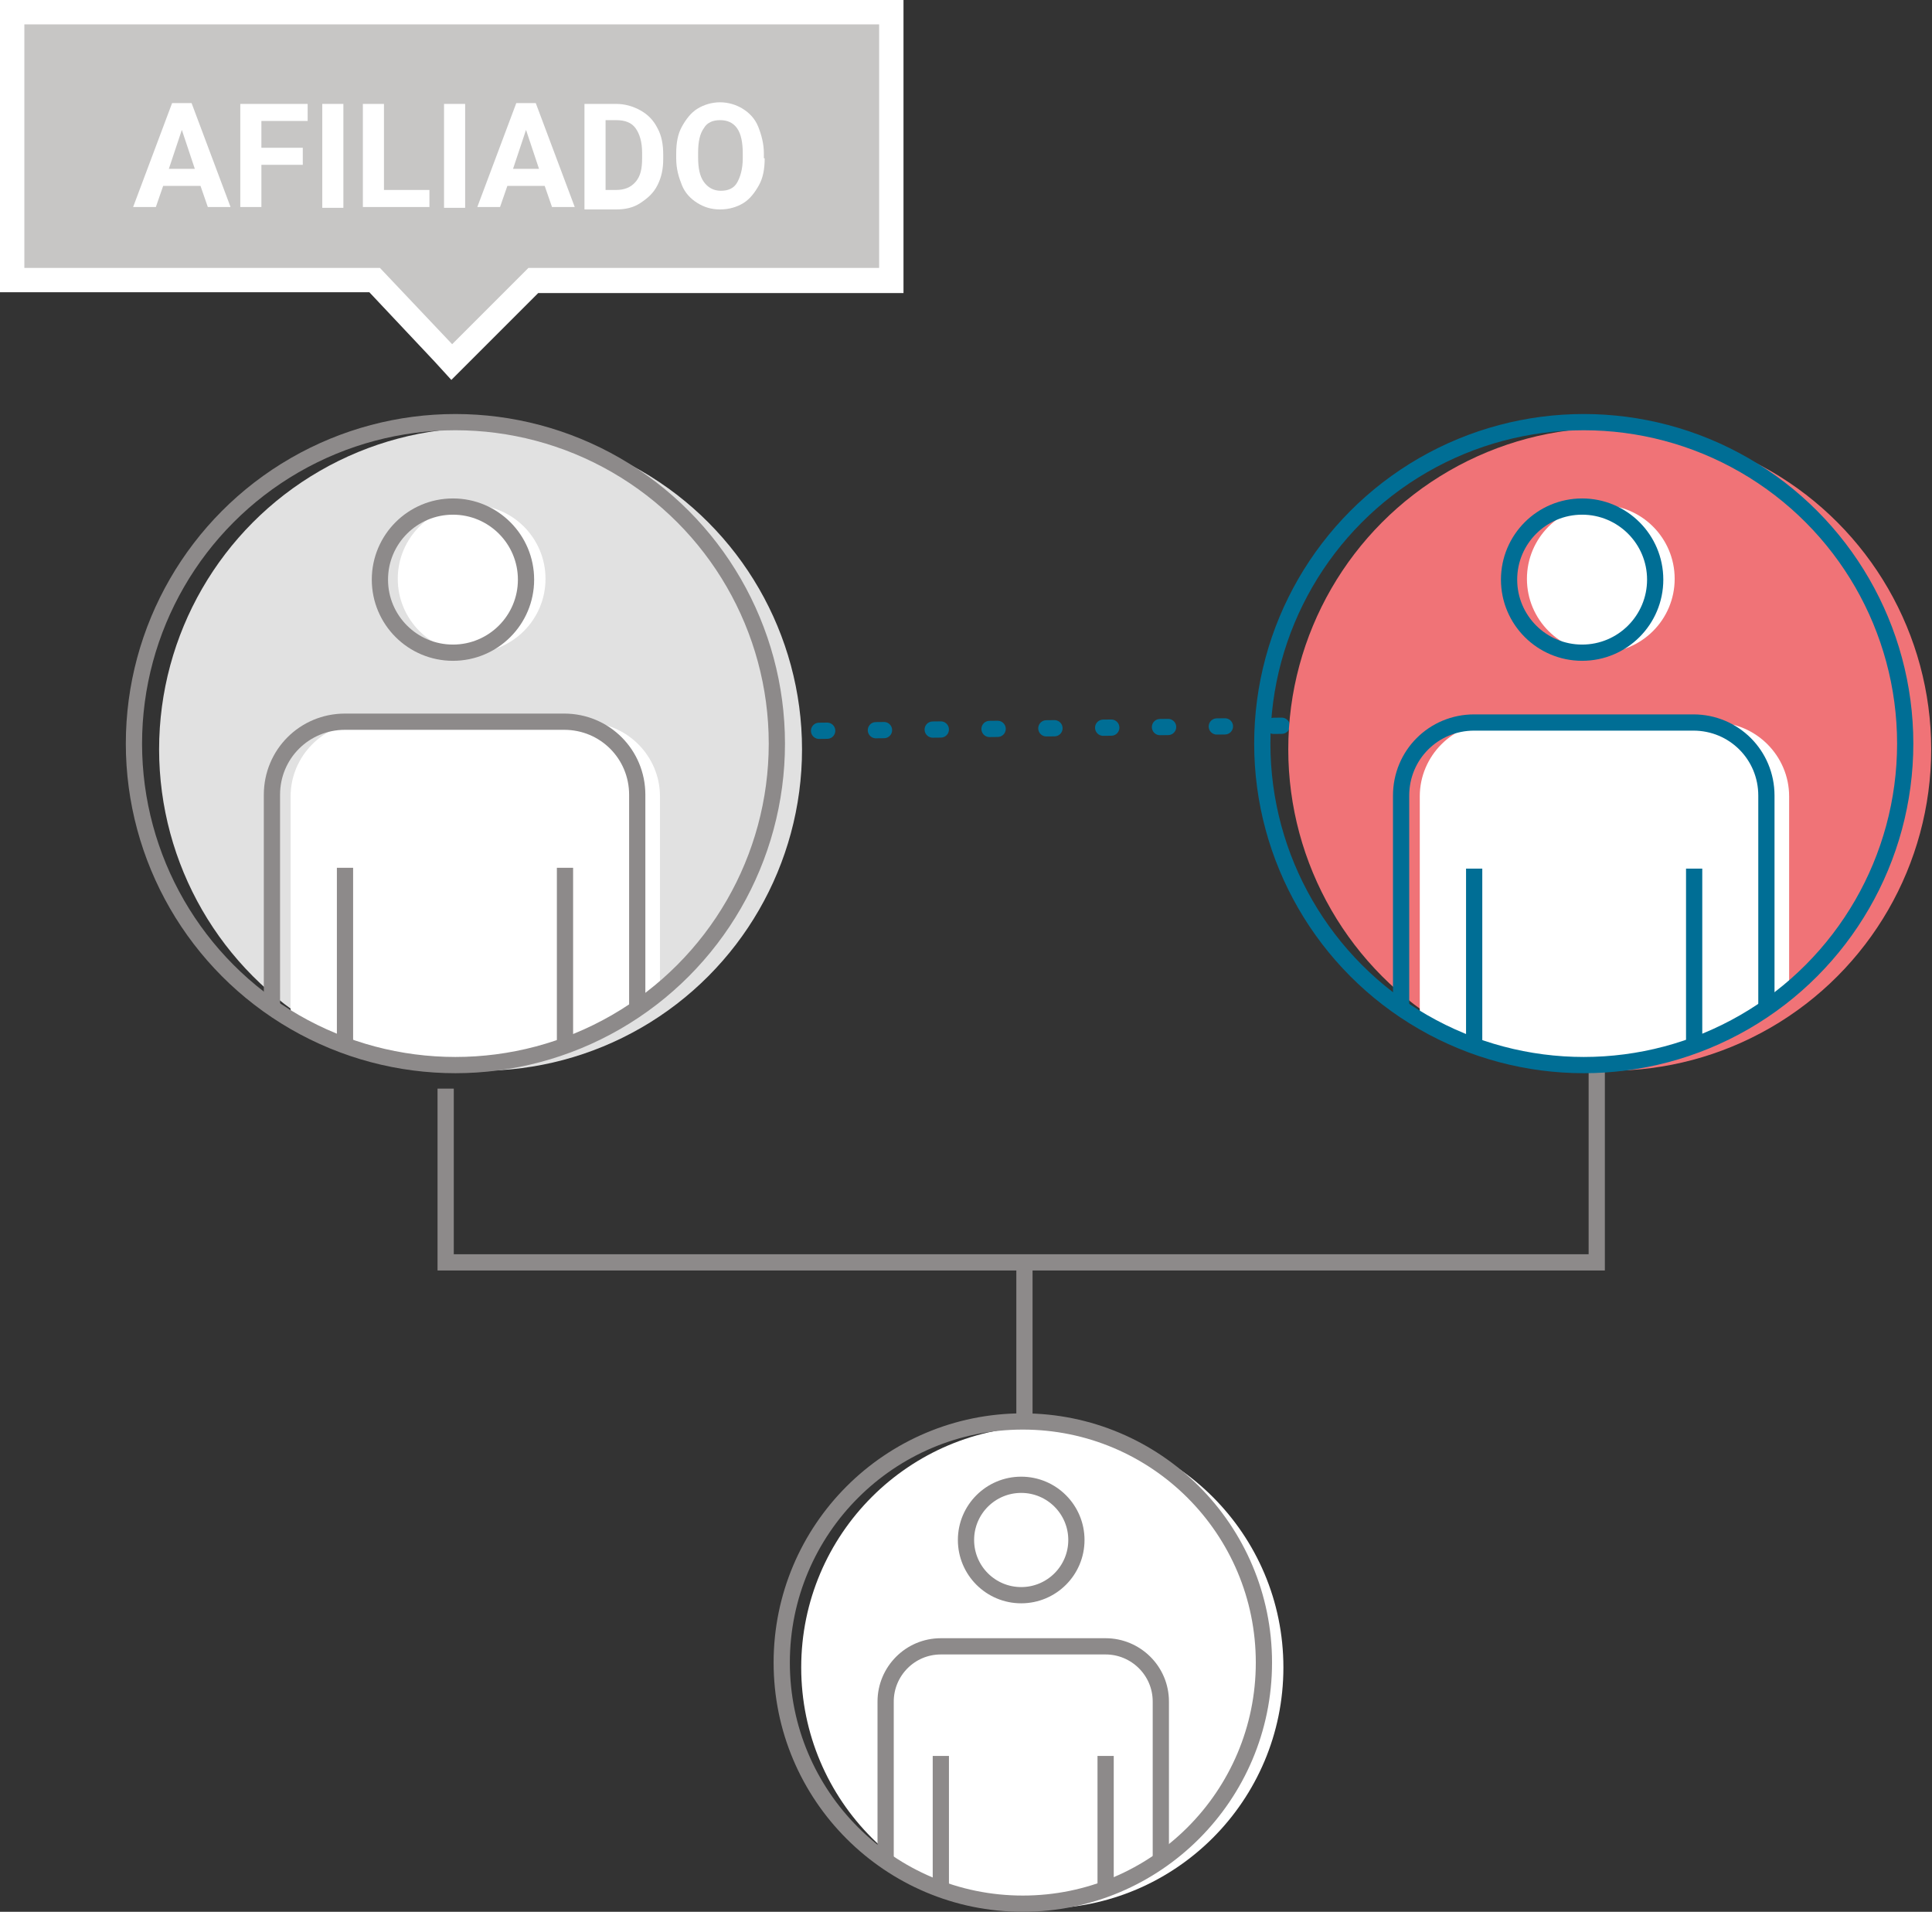 <!-- Generator: Adobe Illustrator 20.1.0, SVG Export Plug-In  -->
<svg version="1.1"
	 xmlns="http://www.w3.org/2000/svg" xmlns:xlink="http://www.w3.org/1999/xlink" xmlns:a="http://ns.adobe.com/AdobeSVGViewerExtensions/3.0/"
	 x="0px" y="0px" width="238px" height="235.5px" viewBox="0 0 238 235.5" style="enable-background:new 0 0 238 235.5;"
	 xml:space="preserve">
<rect x="0" y="0" width="238" height="235.5" fill="#333333" stroke="none"/>
<style type="text/css">
	.st0{fill:#FFFFFF;}
	.st1{clip-path:url(#SVGID_2_);}
	.st2{fill:none;stroke:#8D8A8A;stroke-width:2;stroke-miterlimit:10;}
	.st3{fill:none;stroke:#006E95;stroke-width:2;stroke-linecap:round;stroke-miterlimit:10;stroke-dasharray:1,6;}
	.st4{fill:#F07377;}
	.st5{clip-path:url(#SVGID_4_);}
	.st6{fill:none;stroke:#006E95;stroke-width:2;stroke-miterlimit:10;}
	.st7{fill:#C7C6C5;}
	.st8{fill:#E1E1E1;}
	.st9{clip-path:url(#SVGID_6_);}
	.st10{clip-path:url(#SVGID_8_);}
	.st11{clip-path:url(#SVGID_10_);}
	.st12{clip-path:url(#SVGID_12_);}
</style>
<defs>
</defs>
<g>
	<circle class="st0" cx="128.4" cy="205.4" r="29.7"/>
	<g id="XMLID_22_">
		<circle id="XMLID_24_" class="st0" cx="127.6" cy="189.6" r="6.8"/>
		<path id="XMLID_23_" class="st0" d="M144.9,227.8c0,0-7.6,6.6-17.6,6.6c-10.5,0-16.5-4.3-16.5-4.3v-20.5c0-3.8,3.1-6.8,6.8-6.8
			H138c3.8,0,6.8,3.1,6.8,6.8C144.9,209.7,144.9,227.8,144.9,227.8z"/>
	</g>
	<g>
		<defs>
			<path id="SVGID_1_" d="M155.7,205.1c0-16.4-13.3-29.7-29.7-29.7s-29.7,13.3-29.7,29.7s13.3,29.7,29.7,29.7
				C143.2,234.8,155.7,221.5,155.7,205.1z"/>
		</defs>
		<clipPath id="SVGID_2_">
			<use xlink:href="#SVGID_1_"  style="overflow:visible;"/>
		</clipPath>
		<g id="XMLID_17_" class="st1">
			<circle id="XMLID_21_" class="st2" cx="125.8" cy="189.7" r="6.8"/>
			<path id="XMLID_20_" class="st2" d="M109.1,229.7v-20.1c0-3.7,3-6.8,6.8-6.8h20.3c3.7,0,6.8,3,6.8,6.8v20.1"/>
			<line id="XMLID_19_" class="st2" x1="115.9" y1="216.3" x2="115.9" y2="232.9"/>
			<line id="XMLID_18_" class="st2" x1="136.2" y1="216.3" x2="136.2" y2="232.9"/>
		</g>
	</g>
	<circle class="st2" cx="126" cy="204.8" r="29.7"/>
</g>
<line class="st2" x1="126.2" y1="155.5" x2="126.2" y2="175.1"/>
<polyline class="st2" points="54.9,134.1 54.9,155.5 196.7,155.5 196.7,125.3 "/>
<line class="st3" x1="93.9" y1="90.1" x2="157.9" y2="89.4"/>
<g>
	<circle class="st4" cx="198.3" cy="92.3" r="39.6"/>
	<g id="XMLID_14_">
		<circle id="XMLID_16_" class="st0" cx="197.2" cy="71.3" r="9.1"/>
		<path id="XMLID_15_" class="st0" d="M220.3,122.3c0,0-10.2,8.8-23.5,8.8c-14,0-21.9-5.7-21.9-5.7V98.1c0-5,4.1-9.1,9.1-9.1h27.3
			c5,0,9.1,4.1,9.1,9.1V122.3z"/>
	</g>
	<g>
		<defs>
			<path id="SVGID_3_" d="M234.8,92c0-21.9-17.7-39.6-39.6-39.6S155.5,70.1,155.5,92s17.7,39.6,39.6,39.6
				C218,131.6,234.8,113.9,234.8,92z"/>
		</defs>
		<clipPath id="SVGID_4_">
			<use xlink:href="#SVGID_3_"  style="overflow:visible;"/>
		</clipPath>
		<g id="XMLID_9_" class="st5">
			<circle id="XMLID_13_" class="st6" cx="194.9" cy="71.4" r="9"/>
			<path id="XMLID_12_" class="st6" d="M172.6,124.8V98c0-5,4-9,9-9h27c5,0,9,4,9,9v26.9"/>
			<line id="XMLID_11_" class="st6" x1="181.6" y1="107" x2="181.6" y2="129.1"/>
			<line id="XMLID_10_" class="st6" x1="208.7" y1="107" x2="208.7" y2="129.1"/>
		</g>
	</g>
	<circle class="st6" cx="195.1" cy="91.6" r="39.6"/>
</g>
<g>
	<g>
		<polygon class="st7" points="46.1,34.5 1.5,34.5 1.5,1.5 109.8,1.5 109.8,34.5 65.7,34.5 55.6,44.6 		"/>
		<path class="st0" d="M108.3,3v30H65.1l-9.4,9.4L46.8,33H3V3H108.3 M111.3,0h-3H3H0v3v30v3h3h42.5l8,8.5l2.1,2.3l2.2-2.2l8.5-8.5
			h42h3v-3V3V0L111.3,0z"/>
	</g>
	<g>
		<g>
			<path class="st0" d="M24.7,22.9h-4.6l-0.9,2.6h-2.8l4.8-12.8h2.4l4.8,12.8h-2.8L24.7,22.9z M20.8,20.8H24L22.4,16L20.8,20.8z"/>
			<path class="st0" d="M37.3,20.3h-5.1v5.2h-2.6V12.8h8.3v2.1h-5.7v3.3h5.1V20.3z"/>
			<path class="st0" d="M42.3,25.6h-2.6V12.8h2.6V25.6z"/>
			<path class="st0" d="M47.3,23.4h5.6v2.1h-8.2V12.8h2.6V23.4z"/>
			<path class="st0" d="M57.3,25.6h-2.6V12.8h2.6V25.6z"/>
			<path class="st0" d="M67.1,22.9h-4.6l-0.9,2.6h-2.8l4.8-12.8H66l4.8,12.8H68L67.1,22.9z M63.2,20.8h3.2L64.8,16L63.2,20.8z"/>
			<path class="st0" d="M72,25.6V12.8h3.9c1.1,0,2.1,0.3,3,0.8s1.6,1.2,2.1,2.2c0.5,0.9,0.7,2,0.7,3.2v0.6c0,1.2-0.2,2.2-0.7,3.2
				s-1.2,1.6-2.1,2.2s-1.9,0.8-3,0.8H72z M74.6,14.9v8.5h1.3c1,0,1.8-0.3,2.4-1s0.8-1.6,0.8-2.9v-0.7c0-1.3-0.3-2.3-0.8-3
				c-0.5-0.7-1.3-1-2.4-1H74.6z"/>
			<path class="st0" d="M94.2,19.5c0,1.3-0.2,2.4-0.7,3.3s-1.1,1.7-1.9,2.2s-1.8,0.8-2.9,0.8c-1.1,0-2-0.3-2.8-0.8s-1.5-1.2-1.9-2.2
				s-0.7-2-0.7-3.3v-0.6c0-1.3,0.2-2.4,0.7-3.3s1.1-1.7,1.9-2.2s1.8-0.8,2.8-0.8s2,0.3,2.8,0.8s1.5,1.2,1.9,2.2s0.7,2.1,0.7,3.3
				V19.5z M91.5,18.9c0-1.3-0.2-2.4-0.7-3.1c-0.5-0.7-1.2-1-2.1-1c-0.9,0-1.6,0.3-2,1c-0.5,0.7-0.7,1.7-0.7,3v0.6
				c0,1.3,0.2,2.3,0.7,3s1.2,1.1,2.1,1.1c0.9,0,1.6-0.3,2-1s0.7-1.7,0.7-3V18.9z"/>
		</g>
	</g>
</g>
<g>
	<circle class="st8" cx="59.2" cy="92.3" r="39.6"/>
	<g id="XMLID_6_">
		<circle id="XMLID_8_" class="st0" cx="58.1" cy="71.3" r="9.1"/>
		<path id="XMLID_7_" class="st0" d="M81.2,122.2c0,0-10.2,8.8-23.5,8.8c-14,0-21.9-5.7-21.9-5.7V98.1c0-5,4.1-9.1,9.1-9.1h27.3
			c5,0,9.1,4.1,9.1,9.1V122.2z"/>
	</g>
	<g>
		<defs>
			<path id="SVGID_5_" d="M95.7,91.9c0-21.9-17.7-39.6-39.6-39.6S16.4,70,16.4,91.9s17.7,39.6,39.6,39.6
				C78.9,131.6,95.7,113.8,95.7,91.9z"/>
		</defs>
		<clipPath id="SVGID_6_">
			<use xlink:href="#SVGID_5_"  style="overflow:visible;"/>
		</clipPath>
		<g id="XMLID_1_" class="st9">
			<circle id="XMLID_5_" class="st2" cx="55.8" cy="71.4" r="9"/>
			<path id="XMLID_4_" class="st2" d="M33.5,124.8V97.9c0-5,4-9,9-9h27c5,0,9,4,9,9v26.9"/>
			<line id="XMLID_3_" class="st2" x1="42.5" y1="106.9" x2="42.5" y2="129.1"/>
			<line id="XMLID_2_" class="st2" x1="69.6" y1="106.9" x2="69.6" y2="129.1"/>
		</g>
	</g>
	<circle class="st2" cx="56.1" cy="91.6" r="39.6"/>
</g>
</svg>